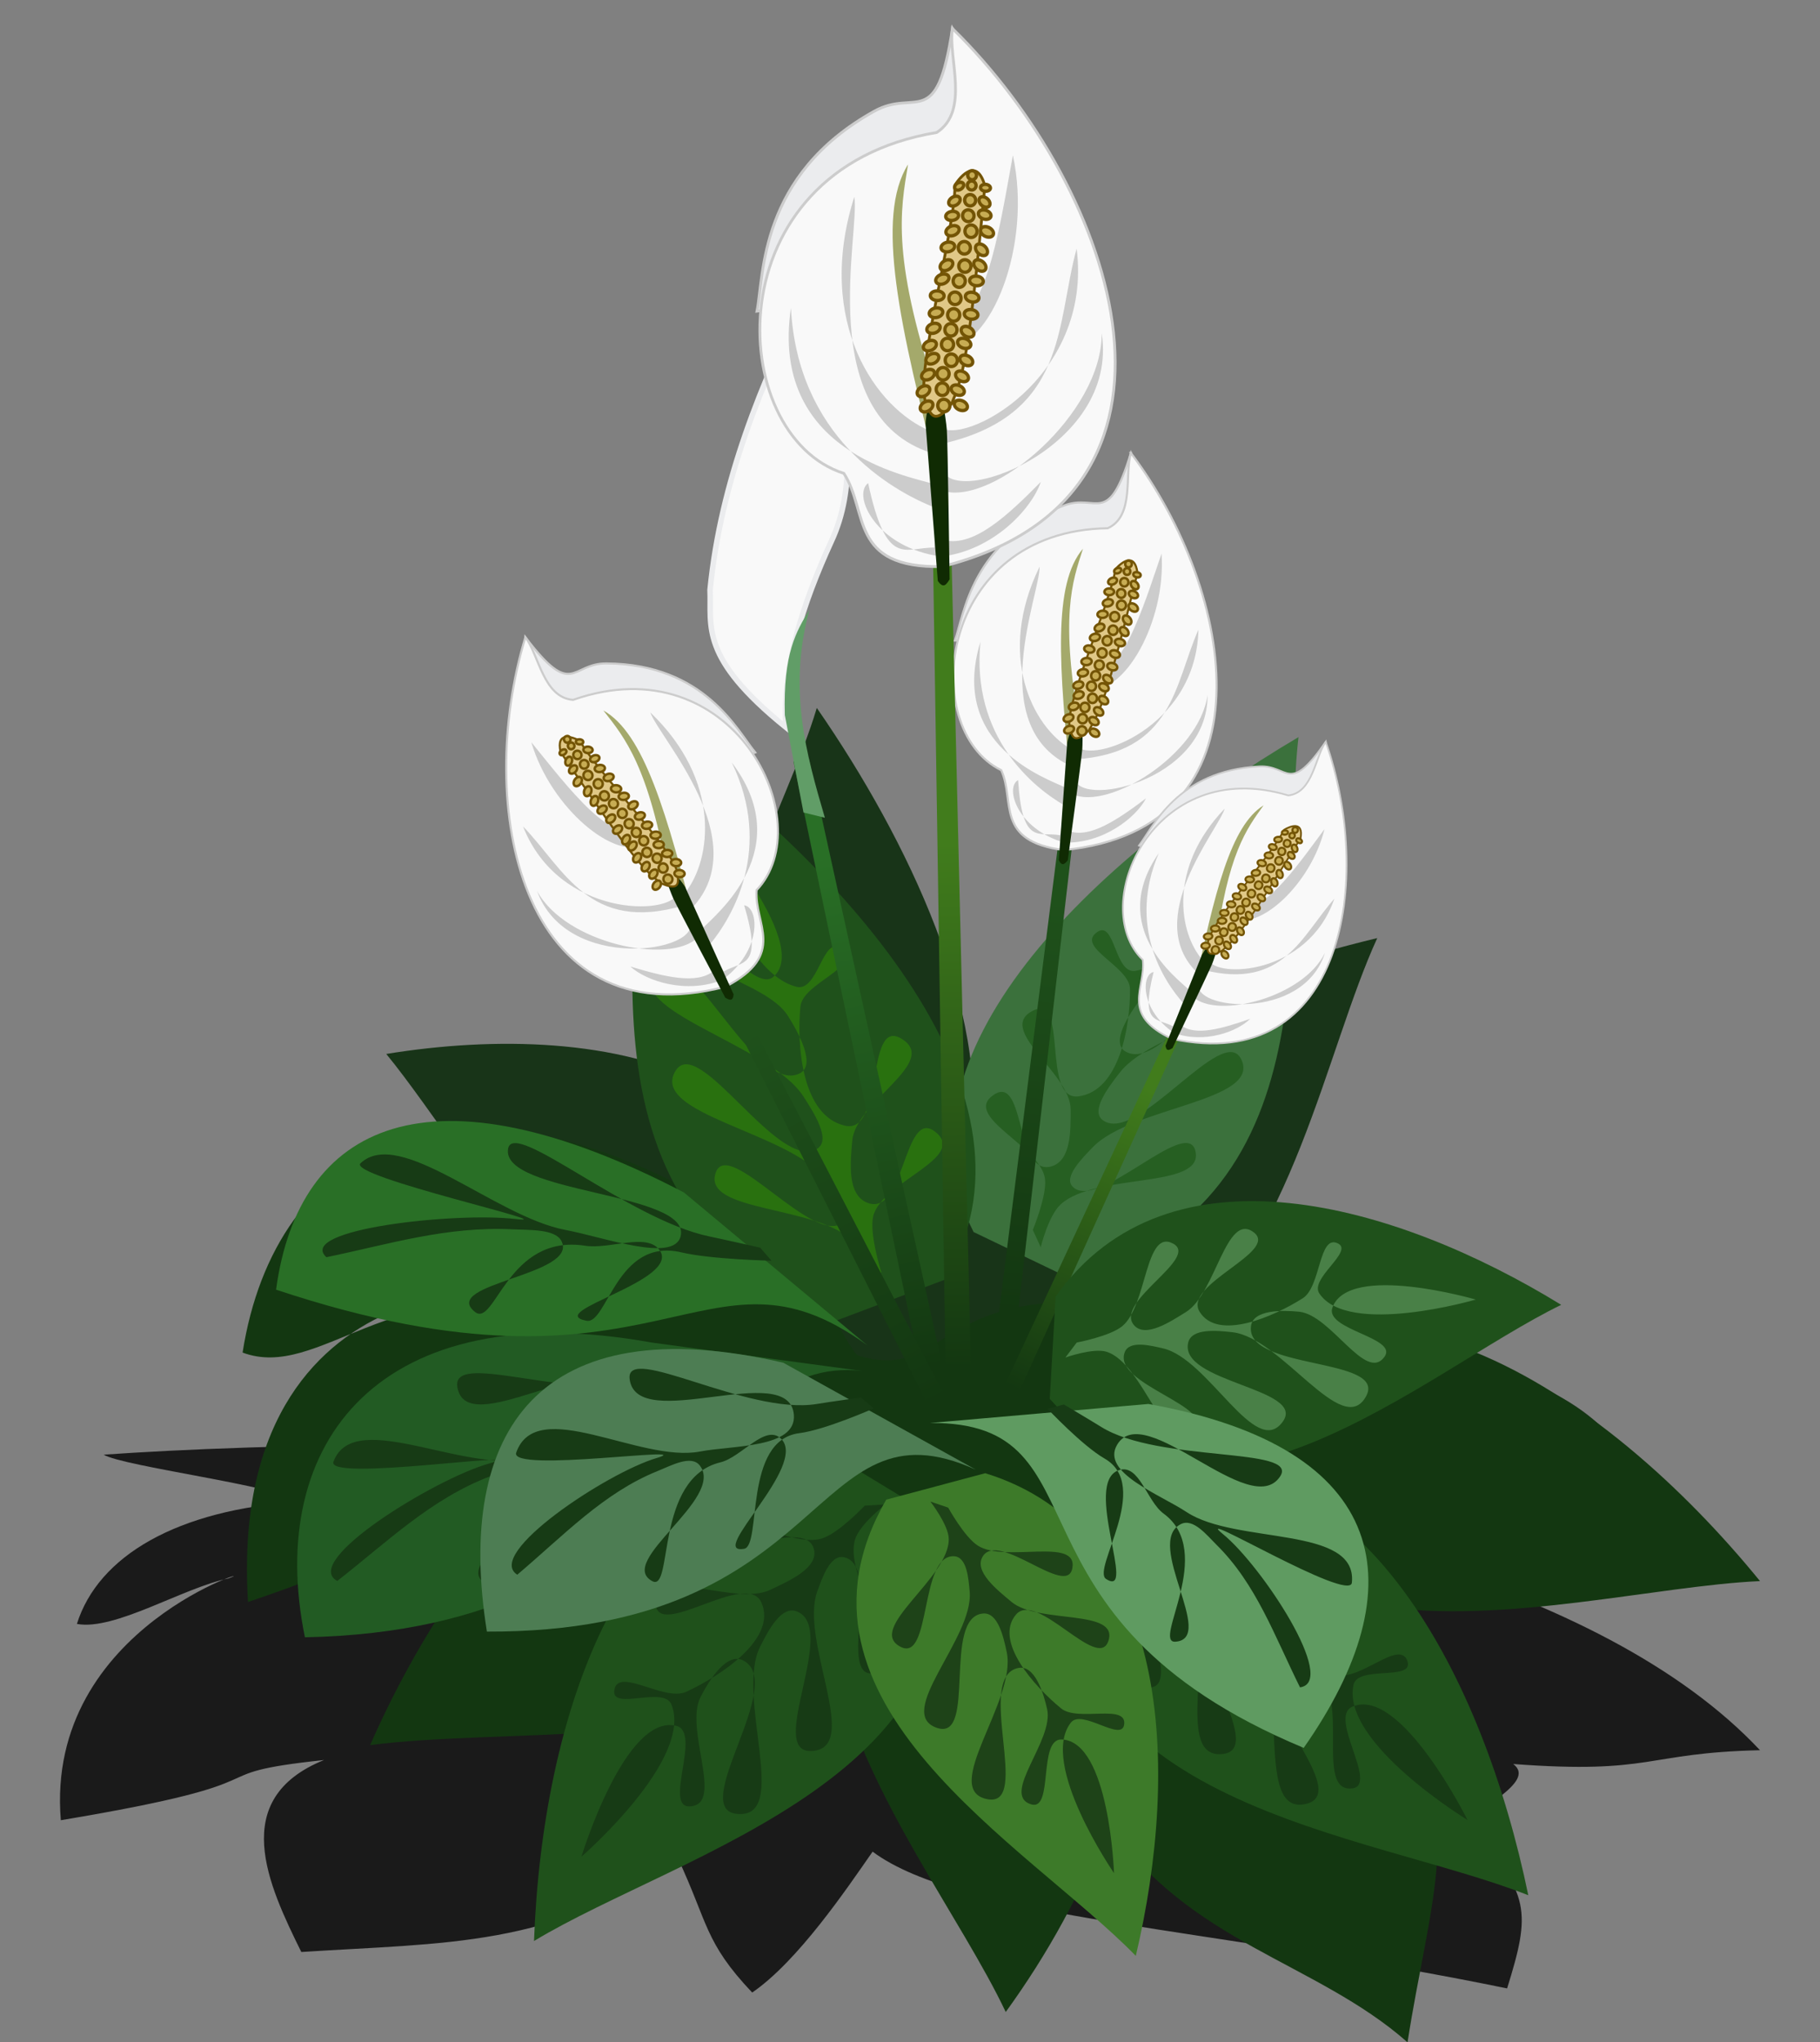 <?xml version="1.0"?>
<svg xmlns="http://www.w3.org/2000/svg" xmlns:xlink="http://www.w3.org/1999/xlink" width="91.618" height="102.812" viewBox="0 0 91.618 102.812">
  <rect x="0" y="0" width="91.618" height="102.812" fill="#808080" stroke="none"/>
  <defs>
    <linearGradient id="d">
      <stop offset="0" stop-color="#133711"/>
      <stop offset="1" stop-color="#296f26"/>
    </linearGradient>
    <linearGradient id="c">
      <stop offset="0" stop-color="#133711"/>
      <stop offset="1" stop-color="#417c1c"/>
    </linearGradient>
    <linearGradient id="b">
      <stop offset="0" stop-color="#133711"/>
      <stop offset="1" stop-color="#1f511b"/>
    </linearGradient>
    <linearGradient id="a">
      <stop offset="0" stop-color="#133711"/>
      <stop offset="1" stop-color="#417c1c"/>
    </linearGradient>
    <linearGradient xlink:href="#a" id="h" x1="50.882" y1="79.606" x2="54.024" y2="56.566" gradientUnits="userSpaceOnUse"/>
    <linearGradient xlink:href="#b" id="e" x1="52.077" y1="71.762" x2="54.853" y2="47.246" gradientUnits="userSpaceOnUse"/>
    <linearGradient xlink:href="#c" id="g" x1="52.166" y1="71.535" x2="54.904" y2="48.31" gradientUnits="userSpaceOnUse"/>
    <linearGradient xlink:href="#d" id="f" x1="45.782" y1="72.554" x2="40.474" y2="46.802" gradientUnits="userSpaceOnUse"/>
    <linearGradient xlink:href="#b" id="i" gradientUnits="userSpaceOnUse" x1="52.077" y1="71.762" x2="54.853" y2="47.246"/>
  </defs>
  <path d="M5.221 73.23c.977.591 8.734 1.564 9.88 2.363-6.184.4-10.154 2.732-11.23 6.156 1.908.355 5.356-1.827 7.636-2.292 2.104-.79-9.265 2.336-8.445 12.174 12.119-2.028 6.404-2.296 13.249-3.031-4.841 1.962-2.813 6.282-1.143 9.665 7.176-.471 12.774-.217 18.95-4.733 1.536 3.273 1.336 4.23 3.747 6.774 2.31-1.587 4.763-5.229 6.062-7.093 4.502 3.355 17.18 3.845 31.94 6.885 1.18-3.801 1.229-4.833-1.998-8.104.165-.899 3.552-2.249 2.306-3.193 7.057.53 6.624-.564 12.423-.694-15.886-16.928-68.23-15.94-83.377-14.878z" fill="#1a1a1a" fill-rule="evenodd"/>
  <path d="M69.33 47.224c-2.603 5.68-4.229 15.447-10.303 20.354 13.142-1.071 25.4 2.322 23.201 10.14-13.106-5.34-24.69-6.073-33.994-3.784-3.149-3.379 2.94-10.43-2.568-3.794l-4.946-3.064C30.716 72.014 24.085 58.7 19.444 53.057c5.461-.892 11.705-.764 16.144 1.587-.304-6.754 3.975-13.834 5.53-19.005 4.668 6.74 8.697 15.39 7.74 22.01 4.393-5.098 12.776-8.58 20.471-10.425z" fill="#183418" fill-rule="evenodd"/>
  <path d="M74.191 68.04c-4.2-1.696-12.196-4.582-16.203-2.197-11.123-1.625-10.066 3.817-14.8 2.396-.485-.28-2.906-5.279-3.373-5.516l-3.299-1.793C22.93 52.8 13.851 57.624 12.212 68.09c3.855 1.438 7.443-4.052 15.737-2.122-.64-1.779-16.547-2.785-15.465 14.678 10.926-3.67 10.035-5.675 16.205-7.005-4.302 3.564-7.74 8.943-10.058 14.21 6.47-.852 16.975.16 23.607-3.387 1.384 5.922 6.217 12.218 8.39 16.821 2.083-2.871 3.943-6.175 5.115-9.547 4.059 6.069 10.49 6.996 15.112 11.073 1.064-6.877 2.86-11.027-.049-16.944.15-1.627-.305-3.308-1.428-5.017 6.362.96 13.99-1.022 19.22-1.257-3.855-4.733-9.007-9.37-14.407-11.553z" fill="#133711" fill-rule="evenodd"/>
  <g fill-rule="evenodd">
    <path d="M53.982 64.411C67.71 60.266 64.4 45.391 65.366 37.106 55.11 43.176 44.528 53.128 49.008 62.02" fill="#3b713c"/>
    <path d="M51.991 61.916s.727-1.755.612-2.581c-.233-1.67-4.24-3.15-2.556-4.237 1.564-1.008 1.07 4.084 2.846 3.628 1.062-.273.998-1.91 1.004-2.862.012-1.846-3.819-4.055-1.879-4.994 1.783-.863.384 4.59 2.289 4.32 2.064-.293 2.589-3.561 2.577-5.397-.007-1.148-2.756-2.11-1.652-2.873.902-.624.87 2.136 1.927 1.953 3.105-.54 5.248-7.636 5.248-7.636s-5.867 5.532-4.122 7.272c.872.87 3.589-2.659 4.13-1.569.728 1.468-3.799 1.788-4.967 3.313-.607.792-1.56 2.233-.792 2.68 2.067 1.201 5.854-6.144 7.17-4.27 1.45 2.063-5.632 2.993-7.45 5.323-.556.712-1.499 1.927-.867 2.401 1.719 1.29 6.043-4.944 6.97-3.07 1.057 2.134-5.5 2.39-7.47 4.435-.539.56-1.473 1.495-1.022 1.975 1.234 1.313 5.737-3.55 6.184-1.803.503 1.965-5.004 1.076-6.78 2.708-.62.571-1.001 2.155-1.001 2.155" fill="#265f22"/>
  </g>
  <g fill-rule="evenodd">
    <path d="M53.58 77.63c-1.056 13.36 15.314 14.594 23.353 17.778-2.229-10.816-8.273-23.012-19.017-21.527" fill="#1f511b"/>
    <path d="M56.877 76.56s1.503 1.14 2.386 1.269c1.783.261 4.823-2.883 5.28-1.082.424 1.673-4.555-.196-4.773 1.51-.13 1.02 1.555 1.423 2.52 1.696 1.87.528 5.58-2.255 5.79-.268.191 1.826-4.806-.947-5.263.821-.494 1.916 2.622 3.3 4.49 3.805 1.168.316 3.198-1.857 3.55-.662.287.977-2.503.174-2.721 1.165-.643 2.91 5.738 6.805 5.738 6.805s-3.365-6.765-5.801-5.703c-1.217.53 1.322 3.935.009 4.11-1.77.234-.358-3.877-1.458-5.343-.572-.762-1.669-2.014-2.418-1.456-2.011 1.499 3.992 6.925 1.585 7.57-2.65.708-.878-5.845-2.545-8.115-.51-.693-1.382-1.872-2.106-1.444-1.969 1.165 2.701 6.757.443 7.055-2.57.34-.316-5.559-1.637-7.881-.362-.637-.952-1.73-1.612-1.463-1.807.728 1.404 6.093-.542 6-2.188-.105.828-4.748-.148-6.783-.342-.713-1.804-1.495-1.804-1.495" fill="#173b15"/>
  </g>
  <g fill-rule="evenodd">
    <path d="M42.01 66.512c-14.224-5.7-9.305-21.223-9.557-30.132C42.8 43.803 53.131 55.39 47.53 64.433" fill="#1f511b"/>
    <path d="M44.363 64.043s-.61-1.937-.409-2.805c.404-1.755 4.808-2.955 3.117-4.27-1.57-1.22-1.52 4.247-3.369 3.594-1.104-.39-.883-2.125-.8-3.14.16-1.966 4.445-3.958 2.468-5.139-1.817-1.086-.839 4.849-2.841 4.383-2.17-.505-2.422-4.033-2.238-5.986.116-1.222 3.132-1.988 2.029-2.903-.902-.75-1.128 2.192-2.235 1.897-3.253-.866-4.87-8.62-4.87-8.62s5.727 6.44 3.706 8.128c-1.01.843-3.57-3.166-4.248-2.057-.913 1.494 3.875 2.259 4.975 3.991.572.901 1.452 2.524.592 2.928-2.312 1.084-5.655-7.089-7.232-5.217-1.736 2.059 5.715 3.713 7.432 6.364.524.81 1.414 2.191.697 2.637-1.95 1.212-5.968-5.829-7.132-3.921-1.324 2.172 5.632 3.06 7.535 5.42.522.648 1.429 1.73.904 2.198-1.437 1.283-5.773-4.317-6.413-2.498-.72 2.044 5.225 1.614 6.962 3.517.608.667.864 2.388.864 2.388" fill="#29710f"/>
  </g>
  <g fill-rule="evenodd">
    <path d="M32.807 67.585c-13.638-2.469-19.473 4.98-17.458 14.837 19.383-.378 19.946-14.415 28.098-13.4" fill="#225b23"/>
    <path d="M37.514 68.627s-4.684.91-5.502 1.046c-3.864.645-9.292-1.637-8.988.159.461 2.722 6.93-2.053 7.736.4.504 1.533-2.231 2.506-3.743 3.07-3.196 1.193-9.166-2.582-10.232.283-.383 1.03 10.314-.615 7.832.09-2.747.78-9.5 4.937-7.637 5.91 2.549-1.994 4.726-4.14 7.711-5.274.726-.276 1.85-.86 2.342-.319 1.449 1.594-4.592 4.827-2.52 5.743 1.185.524.005-5.063 3.66-5.928 1.168-.276 4.297-3.697 5.55-2.158 1.6 1.964-6.246 6.76-4.13 6.377.984-.177-1.635-6.479 1.488-6.898 1.445-.193 7.168-1.986 7.168-1.986" fill="#173b15"/>
  </g>
  <g fill-rule="evenodd">
    <path d="M46.96 76.303c3.26 13-12.679 16.934-20.078 21.408.403-11.036 4.339-24.066 15.18-24.385" fill="#1f511b"/>
    <path d="M43.531 75.796s-1.293 1.373-2.142 1.647c-1.715.553-5.235-2.043-5.386-.19-.141 1.72 4.46-.95 4.958.697.297.983-1.298 1.66-2.204 2.09-1.756.831-5.877-1.298-5.754.696.114 1.834 4.582-1.73 5.326-.063.805 1.807-2.038 3.69-3.795 4.497-1.1.506-3.464-1.3-3.612-.063-.121 1.011 2.497-.244 2.877.697 1.116 2.762-4.53 7.663-4.53 7.663s2.196-7.23 4.775-6.587c1.288.322-.651 4.1.673 4.054 1.784-.062-.29-3.882.551-5.51.437-.847 1.311-2.263 2.142-1.837 2.233 1.144-2.787 7.492-.306 7.727 2.73.259-.105-5.91 1.163-8.424.388-.768 1.052-2.076 1.837-1.774 2.135.822-1.542 7.112.734 7.031 2.592-.092-.611-5.534.306-8.044.252-.688.652-1.863 1.347-1.71 1.903.418-.373 6.242 1.53 5.827 2.14-.466-1.604-4.545-.98-6.714.22-.76 1.531-1.773 1.531-1.773" fill="#173b15"/>
  </g>
  <g fill-rule="evenodd">
    <path d="M39.43 68.6C27.165 65.759 22.891 72 24.51 82.136c17.51.06 16.195-11.95 24.611-8.152" fill="#4d7d53"/>
    <path d="M43.335 70.352s-1.489.206-2.23.327c-3.502.57-9.647-3.096-9.409-1.251.361 2.796 8.043-1.016 8.267 1.794.134 1.688-3.068 1.531-4.732 1.85-3.026.58-8.224-2.854-9.245.054-.367 1.045 9.326-.393 7.07.272-2.496.735-8.679 4.834-7.016 5.873 2.342-1.983 4.352-4.129 7.07-5.22.662-.266 1.688-.838 2.121-.272 1.277 1.664-4.244 4.834-2.392 5.819 1.06.564.108-5.182 3.426-5.983 1.06-.255 2.254-1.947 3.045-1.196 1.414 1.341-3.768 5.89-1.849 5.547.893-.16-.055-5.462 2.774-5.819 1.308-.165 3.752-1.25 3.752-1.25" fill="#173b15"/>
  </g>
  <g fill-rule="evenodd">
    <path d="M44.613 75.494C38.72 85.7 51.747 92.885 57.176 98.46c2.23-9.431 1.833-21.404-7.58-24.298" fill="#3d7a29"/>
    <path d="M47.732 75.895s.81 1.474 1.49 1.912c1.37.883 5.058-.46 4.758 1.143-.28 1.488-3.68-1.884-4.502-.611-.49.76.747 1.719 1.44 2.3 1.342 1.13 5.447.326 4.872 1.983-.528 1.523-3.605-2.573-4.646-1.343-1.127 1.334.92 3.614 2.27 4.722.844.694 3.335-.26 3.175.82-.13.886-2.128-.81-2.68-.106-1.624 2.066 2.17 7.578 2.17 7.578s-.23-6.647-2.637-6.727c-1.202-.04-.39 3.625-1.537 3.266-1.547-.484 1.162-3.213.807-4.794-.185-.822-.619-2.231-1.446-2.072-2.221.427.687 7.01-1.54 6.61-2.449-.442 1.475-4.973.953-7.407-.159-.743-.434-2.01-1.192-1.944-2.06.178-.314 6.387-2.287 5.768-2.247-.705 1.83-4.532 1.613-6.877-.059-.643-.134-1.734-.778-1.773-1.763-.107-1.134 5.37-2.702 4.558-1.764-.912 2.466-3.455 2.427-5.44-.013-.696-.924-1.871-.924-1.871" fill="#1e4318"/>
  </g>
  <g fill-rule="evenodd">
    <path d="M34.429 60.03c-12.832-6.689-19.399-3.474-20.532 4.893 19.477 6.485 21.491-3.209 29.76 2.798" fill="#296f26"/>
    <path d="M38.268 62.809s-1.717-.39-2.577-.57c-4.065-.85-9.843-5.92-10.112-4.418-.408 2.277 9.248 2.178 8.683 4.415-.34 1.344-3.86.046-5.803-.322-3.538-.668-8.33-5.212-10.309-3.357-.71.666 10.497 3.128 7.793 2.808-2.992-.354-11.063.516-9.512 1.924 3.181-.66 6.04-1.566 9.383-1.404.813.04 2.121-.022 2.44.572.939 1.745-6.125 2.146-4.35 3.582 1.018.823 1.622-3.934 5.548-3.328 1.254.194 3.073-.664 3.737.203 1.185 1.548-5.9 3.13-3.665 3.574 1.04.206 1.52-4.21 4.773-3.443 1.504.355 4.54.42 4.54.42" fill="#173b15"/>
  </g>
  <path d="M52.588 72.456L56.317 40.2l-.779-.107-4.063 32.146z" fill="url(#e)" fill-rule="evenodd" transform="matrix(.85 0 0 .85 6.481 5.08)"/>
  <path d="M48.07 32.245c.461-1.29.82-5.049 5.489-6.796 1.684-.63 2.204 1.143 3.37-2.645l3.904 9.558z" fill="#ebecee" fill-rule="evenodd" stroke="#ccc" stroke-width=".105"/>
  <path d="M56.929 22.804c-.333 1.068.201 3.164-1.166 3.788-8.555.132-9.581 10.104-5.362 12.18.714 1.556-.342 3.576 3.147 4.021 10.685-1.053 8.68-12.985 3.38-19.989z" fill="#f9f9f9" fill-rule="evenodd" stroke="#ccc" stroke-width=".105"/>
  <g fill-rule="evenodd">
    <path d="M54.63 33.477c1.678 1.335 2.935-2.982 3.843-5.61.23 3.468-1.91 7.127-3.645 6.81l-.62 2.878c.725.923 6.008-.908 6.12-5.855-1.208 2.721-1.248 6.206-6.214 6.528l-.02.842c-.079 1.685 6.719.347 6.694-4.083-.416 2.983-4.989 5.835-6.788 4.995l-.184 1.856c1.047.378 2.445-.575 3.874-1.649-.498.967-2.166 2.29-4.121 2.226-2.38-.69-2.99-2.78-2.318-3.144.212 3.318 1.019 2.584 2.112 2.773l.247-1.484c-1.614-.927-4.72-3.473-4.256-8.25-1.597 5.243 3.363 6.89 4.297 7.344l.124-1.154c-4.19-2.074-1.412-8.622-1.442-9.973-2.183 4.467-.35 8.031 1.524 9.149z" fill="#ccc"/>
    <path d="M53.94 39.695c-.662-6.197-.933-10.31.577-12.074-.54 1.68-1.186 3.404-.124 9.19z" fill="#a4a96b"/>
    <path d="M53.301 43.302l.422-5.929c.177-.805.475-1.068.758-1.398 0 0 .034 1.268 0 1.748-.03.423-.73 5.589-.73 5.589-.142.159-.282.338-.45-.01z" fill="#102b03"/>
  </g>
  <g stroke="#735405">
    <path d="M54.808 36.774c-.464.446-.845.63-.927-.123-.45-.792 2.068-6.424 2.266-7.995.298-.34.971-.891 1.113.186-1.607 6.523-1.918 7.04-2.452 7.932z" fill="#e0c887" fill-rule="evenodd" stroke-width=".105"/>
    <g fill="#c7ac53" stroke-width="1.2" stroke-linecap="round" color="#000" stroke-linejoin="round" transform="matrix(.105 0 0 .105 41.737 23.555)">
      <ellipse ry="2.243" rx="2.173" cy="126.094" cx="121.218" style="isolation:auto;mix-blend-mode:normal;solid-color:#000;solid-opacity:1;marker:none" overflow="visible"/>
      <ellipse transform="matrix(.859 .512 -.485 .874 0 0)" ry="1.721" rx="2.458" cy="43.936" cx="172.94" style="isolation:auto;mix-blend-mode:normal;solid-color:#000;solid-opacity:1;marker:none" overflow="visible"/>
      <ellipse style="isolation:auto;mix-blend-mode:normal;solid-color:#000;solid-opacity:1;marker:none" cx="-65.562" cy="159.244" rx="2.458" ry="1.721" transform="matrix(-.929 .369 .34 .94 0 0)" overflow="visible"/>
      <ellipse style="isolation:auto;mix-blend-mode:normal;solid-color:#000;solid-opacity:1;marker:none" cx="121.53" cy="120.239" rx="2.173" ry="2.243" overflow="visible"/>
      <ellipse style="isolation:auto;mix-blend-mode:normal;solid-color:#000;solid-opacity:1;marker:none" cx="169.996" cy="39.301" rx="2.458" ry="1.721" transform="matrix(.859 .512 -.485 .874 0 0)" overflow="visible"/>
      <ellipse transform="matrix(-.929 .369 .34 .94 0 0)" ry="1.721" rx="2.458" cy="153.971" cx="-67.193" style="isolation:auto;mix-blend-mode:normal;solid-color:#000;solid-opacity:1;marker:none" overflow="visible"/>
      <ellipse transform="rotate(4.51)" ry="2.243" rx="2.173" cy="104.811" cx="131.282" style="isolation:auto;mix-blend-mode:normal;solid-color:#000;solid-opacity:1;marker:none" overflow="visible"/>
      <ellipse transform="matrix(.816 .578 -.553 .833 0 0)" ry="1.721" rx="2.458" cy="20.575" cx="172.307" style="isolation:auto;mix-blend-mode:normal;solid-color:#000;solid-opacity:1;marker:none" overflow="visible"/>
      <ellipse style="isolation:auto;mix-blend-mode:normal;solid-color:#000;solid-opacity:1;marker:none" cx="-82.779" cy="143.936" rx="2.458" ry="1.721" transform="matrix(-.956 .295 .265 .964 0 0)" overflow="visible"/>
      <ellipse transform="rotate(4.51)" style="isolation:auto;mix-blend-mode:normal;solid-color:#000;solid-opacity:1;marker:none" cx="134.571" cy="100.199" rx="2.173" ry="2.243" overflow="visible"/>
      <ellipse style="isolation:auto;mix-blend-mode:normal;solid-color:#000;solid-opacity:1;marker:none" cx="171.28" cy="14.782" rx="2.458" ry="1.721" transform="matrix(.816 .578 -.553 .833 0 0)" overflow="visible"/>
      <ellipse transform="matrix(-.956 .295 .265 .964 0 0)" ry="1.721" rx="2.458" cy="139.45" cx="-86.497" style="isolation:auto;mix-blend-mode:normal;solid-color:#000;solid-opacity:1;marker:none" overflow="visible"/>
      <ellipse transform="rotate(-3.344)" ry="2.243" rx="2.173" cy="111.835" cx="119.464" style="isolation:auto;mix-blend-mode:normal;solid-color:#000;solid-opacity:1;marker:none" overflow="visible"/>
      <ellipse transform="matrix(.887 .461 -.434 .901 0 0)" ry="1.721" rx="2.458" cy="32.583" cx="164.48" style="isolation:auto;mix-blend-mode:normal;solid-color:#000;solid-opacity:1;marker:none" overflow="visible"/>
      <ellipse style="isolation:auto;mix-blend-mode:normal;solid-color:#000;solid-opacity:1;marker:none" cx="-92.798" cy="131.413" rx="2.458" ry="1.721" transform="matrix(-.966 .257 .227 .974 0 0)" overflow="visible"/>
      <ellipse transform="rotate(6.406)" style="isolation:auto;mix-blend-mode:normal;solid-color:#000;solid-opacity:1;marker:none" cx="139.288" cy="79.506" rx="2.173" ry="2.243" overflow="visible"/>
      <ellipse style="isolation:auto;mix-blend-mode:normal;solid-color:#000;solid-opacity:1;marker:none" cx="154.495" cy="55.635" rx="2.458" ry="1.721" transform="matrix(.964 .267 -.237 .971 0 0)" overflow="visible"/>
      <ellipse transform="matrix(-1 .028 -.003 1 0 0)" ry="1.721" rx="2.458" cy="96.29" cx="-123.706" style="isolation:auto;mix-blend-mode:normal;solid-color:#000;solid-opacity:1;marker:none" overflow="visible"/>
      <ellipse style="isolation:auto;mix-blend-mode:normal;solid-color:#000;solid-opacity:1;marker:none" cx="130.917" cy="88.733" rx="2.173" ry="2.243" overflow="visible"/>
      <ellipse style="isolation:auto;mix-blend-mode:normal;solid-color:#000;solid-opacity:1;marker:none" cx="157.315" cy="40.191" rx="2.458" ry="1.721" transform="matrix(.946 .323 -.293 .956 0 0)" overflow="visible"/>
      <ellipse transform="matrix(-.975 -.224 -.254 .967 0 0)" ry="1.721" rx="2.458" cy="56.756" cx="-142.731" style="isolation:auto;mix-blend-mode:normal;solid-color:#000;solid-opacity:1;marker:none" overflow="visible"/>
      <ellipse transform="rotate(9.76)" style="isolation:auto;mix-blend-mode:normal;solid-color:#000;solid-opacity:1;marker:none" cx="145.432" cy="59.058" rx="2.173" ry="2.243" overflow="visible"/>
      <ellipse style="isolation:auto;mix-blend-mode:normal;solid-color:#000;solid-opacity:1;marker:none" cx="153.037" cy="50.393" rx="2.458" ry="1.721" transform="matrix(.975 .224 -.194 .981 0 0)" overflow="visible"/>
      <ellipse transform="matrix(-.979 .206 .176 .984 0 0)" ry="1.721" rx="2.458" cy="105.848" cx="-111.152" style="isolation:auto;mix-blend-mode:normal;solid-color:#000;solid-opacity:1;marker:none" overflow="visible"/>
      <ellipse style="isolation:auto;mix-blend-mode:normal;solid-color:#000;solid-opacity:1;marker:none" cx="136.127" cy="77.823" rx="2.173" ry="2.243" overflow="visible"/>
      <ellipse style="isolation:auto;mix-blend-mode:normal;solid-color:#000;solid-opacity:1;marker:none" cx="156.195" cy="-47.218" rx="2.458" ry="1.721" transform="matrix(.695 .719 -.697 .717 0 0)" overflow="visible"/>
      <ellipse transform="matrix(-.929 .369 .34 .94 0 0)" ry="1.721" rx="2.458" cy="119.113" cx="-95.97" style="isolation:auto;mix-blend-mode:normal;solid-color:#000;solid-opacity:1;marker:none" overflow="visible"/>
      <ellipse style="isolation:auto;mix-blend-mode:normal;solid-color:#000;solid-opacity:1;marker:none" cx="136.913" cy="71.336" rx="2.173" ry="2.243" overflow="visible"/>
      <ellipse style="isolation:auto;mix-blend-mode:normal;solid-color:#000;solid-opacity:1;marker:none" cx="150.73" cy="-59.837" rx="2.458" ry="1.721" transform="matrix(.657 .754 -.733 .68 0 0)" overflow="visible"/>
      <ellipse transform="matrix(-1 .024 -.007 1 0 0)" ry="1.721" rx="2.458" cy="73.339" cx="-131.636" style="isolation:auto;mix-blend-mode:normal;solid-color:#000;solid-opacity:1;marker:none" overflow="visible"/>
      <ellipse transform="rotate(2.408)" style="isolation:auto;mix-blend-mode:normal;solid-color:#000;solid-opacity:1;marker:none" cx="142.808" cy="59.89" rx="2.173" ry="2.243" overflow="visible"/>
      <ellipse style="isolation:auto;mix-blend-mode:normal;solid-color:#000;solid-opacity:1;marker:none" cx="159.287" cy="-23.882" rx="2.458" ry="1.721" transform="matrix(.837 .548 -.522 .853 0 0)" overflow="visible"/>
      <ellipse transform="matrix(-.98 .201 .171 .985 0 0)" ry="1.721" rx="2.458" cy="90.272" cx="-120.623" style="isolation:auto;mix-blend-mode:normal;solid-color:#000;solid-opacity:1;marker:none" overflow="visible"/>
      <ellipse transform="rotate(-6.06)" style="isolation:auto;mix-blend-mode:normal;solid-color:#000;solid-opacity:1;marker:none" cx="132.891" cy="74.643" rx="2.048" ry="2.114" overflow="visible"/>
      <ellipse style="isolation:auto;mix-blend-mode:normal;solid-color:#000;solid-opacity:1;marker:none" cx="158.095" cy="-6.028" rx="2.317" ry="1.622" transform="matrix(.908 .419 -.39 .921 0 0)" overflow="visible"/>
      <ellipse transform="matrix(-1 -.025 -.056 .998 0 0)" ry="1.622" rx="2.317" cy="56.071" cx="-137.448" style="isolation:auto;mix-blend-mode:normal;solid-color:#000;solid-opacity:1;marker:none" overflow="visible"/>
      <ellipse style="isolation:auto;mix-blend-mode:normal;solid-color:#000;solid-opacity:1;marker:none" cx="141.522" cy="54.808" rx="1.973" ry="2.037" overflow="visible"/>
      <ellipse style="isolation:auto;mix-blend-mode:normal;solid-color:#000;solid-opacity:1;marker:none" cx="141.726" cy="-71.877" rx="2.232" ry="1.562" transform="matrix(.666 .746 -.725 .689 0 0)" overflow="visible"/>
      <ellipse transform="matrix(-.929 .369 .34 .94 0 0)" ry="1.562" rx="2.232" cy="100.707" cx="-109.433" style="isolation:auto;mix-blend-mode:normal;solid-color:#000;solid-opacity:1;marker:none" overflow="visible"/>
      <ellipse style="isolation:auto;mix-blend-mode:normal;solid-color:#000;solid-opacity:1;marker:none" cx="142.845" cy="49.679" rx="1.566" ry="1.616" overflow="visible"/>
      <ellipse style="isolation:auto;mix-blend-mode:normal;solid-color:#000;solid-opacity:1;marker:none" cx="153.795" cy="22.898" rx="1.771" ry="1.24" transform="matrix(.983 .186 -.156 .988 0 0)" overflow="visible"/>
      <ellipse transform="matrix(-.929 .369 .34 .94 0 0)" ry="1.24" rx="1.771" cy="96.943" cx="-113.47" style="isolation:auto;mix-blend-mode:normal;solid-color:#000;solid-opacity:1;marker:none" overflow="visible"/>
      <ellipse transform="rotate(6.406)" ry="2.243" rx="2.173" cy="84.783" cx="138.1" style="isolation:auto;mix-blend-mode:normal;solid-color:#000;solid-opacity:1;marker:none" overflow="visible"/>
      <ellipse transform="matrix(.796 .605 -.58 .815 0 0)" ry="1.721" rx="2.458" cy="-.213" cx="167.644" style="isolation:auto;mix-blend-mode:normal;solid-color:#000;solid-opacity:1;marker:none" overflow="visible"/>
      <ellipse style="isolation:auto;mix-blend-mode:normal;solid-color:#000;solid-opacity:1;marker:none" cx="-109.83" cy="114.713" rx="2.458" ry="1.721" transform="matrix(-.99 .144 .113 .994 0 0)" overflow="visible"/>
      <ellipse ry="1.616" rx="1.566" cy="46.065" cx="143.54" style="isolation:auto;mix-blend-mode:normal;solid-color:#000;solid-opacity:1;marker:none" overflow="visible"/>
    </g>
  </g>
  <g fill-rule="evenodd">
    <path d="M45.528 73.843L39.334 41.97l.768-.167 6.52 31.74z" fill="url(#f)" transform="rotate(-.798 -221.232 -3.532)"/>
    <path d="M39.567 36.618c-.189-3.035.828-6.186 2.287-9.378 1.236-2.649.84-5.71.258-8.819-1.44.256-1.51-.781-1.492-1.901l.058-2.012c-2.366 4.798-4.39 9.72-4.934 15.185.079 1.834-.557 3.384 3.823 6.925z" fill="#f9f9f9" stroke="#ebecee" stroke-width=".278"/>
    <path d="M40.747 30.691c-1.09 3.986-.173 7.237.777 10.475l-1.076-.264-.94-4.905c-.084-3.126.577-4.217 1.239-5.306z" fill="#619d67"/>
  </g>
  <path d="M52.588 72.456L56.317 40.2l-.779-.107-4.063 32.146z" fill="url(#g)" fill-rule="evenodd" transform="rotate(17.765 -18.038 105.468) scale(.706)"/>
  <path d="M57.336 42.566c.692-.903 1.929-3.786 6.065-3.985 1.492-.072 1.454 1.463 3.336-1.239l.667 8.551z" fill="#ebecee" fill-rule="evenodd" stroke="#ccc" stroke-width=".087"/>
  <path d="M66.737 37.342c-.533.76-.642 2.555-1.882 2.702-6.802-2.064-10.141 5.565-7.33 8.277.17 1.412-1.177 2.742 1.471 3.979 8.72 1.875 10.16-8.073 7.741-14.958z" fill="#f9f9f9" fill-rule="evenodd" stroke="#ccc" stroke-width=".087"/>
  <g fill-rule="evenodd">
    <path d="M62.213 45.204c.99 1.481 3.078-1.616 4.462-3.464-.697 2.801-3.316 5.154-4.609 4.462l-1.22 2.12c.34.915 4.983.806 6.325-3.08-1.644 1.847-2.56 4.593-6.57 3.59l-.229.66c-.49 1.314 5.227 1.978 6.33-1.533-1.084 2.254-5.425 3.352-6.636 2.231l-.616 1.422c.733.564 2.08.164 3.483-.322-.64.638-2.294 1.262-3.824.715-1.708-1.149-1.662-2.957-1.037-3.074-.674 2.679.15 2.302.968 2.729l.571-1.111c-1.042-1.143-2.854-3.945-1.276-7.605-2.592 3.742.914 6.302 1.539 6.898l.39-.881c-2.789-2.703 1.068-7.179 1.387-8.256-2.86 2.98-2.313 6.265-1.113 7.624z" fill="#ccc"/>
    <path d="M60.091 49.948c1.048-5.07 1.876-8.392 3.517-9.406-.854 1.193-1.8 2.392-2.427 7.239z" fill="#a4a96b"/>
    <path d="M58.672 52.64l1.836-4.584c.345-.592.647-.725.954-.914 0 0-.294 1.012-.443 1.383-.13.327-1.994 4.236-1.994 4.236-.152.09-.309.196-.353-.122z" fill="#102b03"/>
  </g>
  <g stroke="#735405">
    <path d="M61.519 47.857c-.48.235-.829.285-.703-.333-.155-.74 3.265-4.557 3.82-5.75.321-.193.994-.459.833.429-2.925 4.754-3.302 5.084-3.95 5.654z" fill="#e0c887" fill-rule="evenodd" stroke-width=".087"/>
    <g fill="#c7ac53" stroke-width="1.2" stroke-linecap="round" color="#000" stroke-linejoin="round" transform="matrix(.083 .027 -.027 .083 54.528 34.086)">
      <ellipse style="isolation:auto;mix-blend-mode:normal;solid-color:#000;solid-opacity:1;marker:none" cx="121.218" cy="126.094" rx="2.173" ry="2.243" overflow="visible"/>
      <ellipse style="isolation:auto;mix-blend-mode:normal;solid-color:#000;solid-opacity:1;marker:none" cx="172.94" cy="43.936" rx="2.458" ry="1.721" transform="matrix(.859 .512 -.485 .874 0 0)" overflow="visible"/>
      <ellipse transform="matrix(-.929 .369 .34 .94 0 0)" ry="1.721" rx="2.458" cy="159.244" cx="-65.562" style="isolation:auto;mix-blend-mode:normal;solid-color:#000;solid-opacity:1;marker:none" overflow="visible"/>
      <ellipse ry="2.243" rx="2.173" cy="120.239" cx="121.53" style="isolation:auto;mix-blend-mode:normal;solid-color:#000;solid-opacity:1;marker:none" overflow="visible"/>
      <ellipse transform="matrix(.859 .512 -.485 .874 0 0)" ry="1.721" rx="2.458" cy="39.301" cx="169.996" style="isolation:auto;mix-blend-mode:normal;solid-color:#000;solid-opacity:1;marker:none" overflow="visible"/>
      <ellipse style="isolation:auto;mix-blend-mode:normal;solid-color:#000;solid-opacity:1;marker:none" cx="-67.193" cy="153.971" rx="2.458" ry="1.721" transform="matrix(-.929 .369 .34 .94 0 0)" overflow="visible"/>
      <ellipse style="isolation:auto;mix-blend-mode:normal;solid-color:#000;solid-opacity:1;marker:none" cx="131.282" cy="104.811" rx="2.173" ry="2.243" transform="rotate(4.51)" overflow="visible"/>
      <ellipse style="isolation:auto;mix-blend-mode:normal;solid-color:#000;solid-opacity:1;marker:none" cx="172.307" cy="20.575" rx="2.458" ry="1.721" transform="matrix(.816 .578 -.553 .833 0 0)" overflow="visible"/>
      <ellipse transform="matrix(-.956 .295 .265 .964 0 0)" ry="1.721" rx="2.458" cy="143.936" cx="-82.779" style="isolation:auto;mix-blend-mode:normal;solid-color:#000;solid-opacity:1;marker:none" overflow="visible"/>
      <ellipse ry="2.243" rx="2.173" cy="100.199" cx="134.571" style="isolation:auto;mix-blend-mode:normal;solid-color:#000;solid-opacity:1;marker:none" transform="rotate(4.51)" overflow="visible"/>
      <ellipse transform="matrix(.816 .578 -.553 .833 0 0)" ry="1.721" rx="2.458" cy="14.782" cx="171.28" style="isolation:auto;mix-blend-mode:normal;solid-color:#000;solid-opacity:1;marker:none" overflow="visible"/>
      <ellipse style="isolation:auto;mix-blend-mode:normal;solid-color:#000;solid-opacity:1;marker:none" cx="-86.497" cy="139.45" rx="2.458" ry="1.721" transform="matrix(-.956 .295 .265 .964 0 0)" overflow="visible"/>
      <ellipse style="isolation:auto;mix-blend-mode:normal;solid-color:#000;solid-opacity:1;marker:none" cx="119.464" cy="111.835" rx="2.173" ry="2.243" transform="rotate(-3.344)" overflow="visible"/>
      <ellipse style="isolation:auto;mix-blend-mode:normal;solid-color:#000;solid-opacity:1;marker:none" cx="164.48" cy="32.583" rx="2.458" ry="1.721" transform="matrix(.887 .461 -.434 .901 0 0)" overflow="visible"/>
      <ellipse transform="matrix(-.966 .257 .227 .974 0 0)" ry="1.721" rx="2.458" cy="131.413" cx="-92.798" style="isolation:auto;mix-blend-mode:normal;solid-color:#000;solid-opacity:1;marker:none" overflow="visible"/>
      <ellipse ry="2.243" rx="2.173" cy="79.506" cx="139.288" style="isolation:auto;mix-blend-mode:normal;solid-color:#000;solid-opacity:1;marker:none" transform="rotate(6.406)" overflow="visible"/>
      <ellipse transform="matrix(.964 .267 -.237 .971 0 0)" ry="1.721" rx="2.458" cy="55.635" cx="154.495" style="isolation:auto;mix-blend-mode:normal;solid-color:#000;solid-opacity:1;marker:none" overflow="visible"/>
      <ellipse style="isolation:auto;mix-blend-mode:normal;solid-color:#000;solid-opacity:1;marker:none" cx="-123.706" cy="96.29" rx="2.458" ry="1.721" transform="matrix(-1 .028 -.003 1 0 0)" overflow="visible"/>
      <ellipse ry="2.243" rx="2.173" cy="88.733" cx="130.917" style="isolation:auto;mix-blend-mode:normal;solid-color:#000;solid-opacity:1;marker:none" overflow="visible"/>
      <ellipse transform="matrix(.946 .323 -.293 .956 0 0)" ry="1.721" rx="2.458" cy="40.191" cx="157.315" style="isolation:auto;mix-blend-mode:normal;solid-color:#000;solid-opacity:1;marker:none" overflow="visible"/>
      <ellipse style="isolation:auto;mix-blend-mode:normal;solid-color:#000;solid-opacity:1;marker:none" cx="-142.731" cy="56.756" rx="2.458" ry="1.721" transform="matrix(-.975 -.224 -.254 .967 0 0)" overflow="visible"/>
      <ellipse ry="2.243" rx="2.173" cy="59.058" cx="145.432" style="isolation:auto;mix-blend-mode:normal;solid-color:#000;solid-opacity:1;marker:none" transform="rotate(9.76)" overflow="visible"/>
      <ellipse transform="matrix(.975 .224 -.194 .981 0 0)" ry="1.721" rx="2.458" cy="50.393" cx="153.037" style="isolation:auto;mix-blend-mode:normal;solid-color:#000;solid-opacity:1;marker:none" overflow="visible"/>
      <ellipse style="isolation:auto;mix-blend-mode:normal;solid-color:#000;solid-opacity:1;marker:none" cx="-111.152" cy="105.848" rx="2.458" ry="1.721" transform="matrix(-.979 .206 .176 .984 0 0)" overflow="visible"/>
      <ellipse ry="2.243" rx="2.173" cy="77.823" cx="136.127" style="isolation:auto;mix-blend-mode:normal;solid-color:#000;solid-opacity:1;marker:none" overflow="visible"/>
      <ellipse transform="matrix(.695 .719 -.697 .717 0 0)" ry="1.721" rx="2.458" cy="-47.218" cx="156.195" style="isolation:auto;mix-blend-mode:normal;solid-color:#000;solid-opacity:1;marker:none" overflow="visible"/>
      <ellipse style="isolation:auto;mix-blend-mode:normal;solid-color:#000;solid-opacity:1;marker:none" cx="-95.97" cy="119.113" rx="2.458" ry="1.721" transform="matrix(-.929 .369 .34 .94 0 0)" overflow="visible"/>
      <ellipse ry="2.243" rx="2.173" cy="71.336" cx="136.913" style="isolation:auto;mix-blend-mode:normal;solid-color:#000;solid-opacity:1;marker:none" overflow="visible"/>
      <ellipse transform="matrix(.657 .754 -.733 .68 0 0)" ry="1.721" rx="2.458" cy="-59.837" cx="150.73" style="isolation:auto;mix-blend-mode:normal;solid-color:#000;solid-opacity:1;marker:none" overflow="visible"/>
      <ellipse style="isolation:auto;mix-blend-mode:normal;solid-color:#000;solid-opacity:1;marker:none" cx="-131.636" cy="73.339" rx="2.458" ry="1.721" transform="matrix(-1 .024 -.007 1 0 0)" overflow="visible"/>
      <ellipse ry="2.243" rx="2.173" cy="59.89" cx="142.808" style="isolation:auto;mix-blend-mode:normal;solid-color:#000;solid-opacity:1;marker:none" transform="rotate(2.408)" overflow="visible"/>
      <ellipse transform="matrix(.837 .548 -.522 .853 0 0)" ry="1.721" rx="2.458" cy="-23.882" cx="159.287" style="isolation:auto;mix-blend-mode:normal;solid-color:#000;solid-opacity:1;marker:none" overflow="visible"/>
      <ellipse style="isolation:auto;mix-blend-mode:normal;solid-color:#000;solid-opacity:1;marker:none" cx="-120.623" cy="90.272" rx="2.458" ry="1.721" transform="matrix(-.98 .201 .171 .985 0 0)" overflow="visible"/>
      <ellipse ry="2.114" rx="2.048" cy="74.643" cx="132.891" style="isolation:auto;mix-blend-mode:normal;solid-color:#000;solid-opacity:1;marker:none" transform="rotate(-6.06)" overflow="visible"/>
      <ellipse transform="matrix(.908 .419 -.39 .921 0 0)" ry="1.622" rx="2.317" cy="-6.028" cx="158.095" style="isolation:auto;mix-blend-mode:normal;solid-color:#000;solid-opacity:1;marker:none" overflow="visible"/>
      <ellipse style="isolation:auto;mix-blend-mode:normal;solid-color:#000;solid-opacity:1;marker:none" cx="-137.448" cy="56.071" rx="2.317" ry="1.622" transform="matrix(-1 -.025 -.056 .998 0 0)" overflow="visible"/>
      <ellipse ry="2.037" rx="1.973" cy="54.808" cx="141.522" style="isolation:auto;mix-blend-mode:normal;solid-color:#000;solid-opacity:1;marker:none" overflow="visible"/>
      <ellipse transform="matrix(.666 .746 -.725 .689 0 0)" ry="1.562" rx="2.232" cy="-71.877" cx="141.726" style="isolation:auto;mix-blend-mode:normal;solid-color:#000;solid-opacity:1;marker:none" overflow="visible"/>
      <ellipse style="isolation:auto;mix-blend-mode:normal;solid-color:#000;solid-opacity:1;marker:none" cx="-109.433" cy="100.707" rx="2.232" ry="1.562" transform="matrix(-.929 .369 .34 .94 0 0)" overflow="visible"/>
      <ellipse ry="1.616" rx="1.566" cy="49.679" cx="142.845" style="isolation:auto;mix-blend-mode:normal;solid-color:#000;solid-opacity:1;marker:none" overflow="visible"/>
      <ellipse transform="matrix(.983 .186 -.156 .988 0 0)" ry="1.24" rx="1.771" cy="22.898" cx="153.795" style="isolation:auto;mix-blend-mode:normal;solid-color:#000;solid-opacity:1;marker:none" overflow="visible"/>
      <ellipse style="isolation:auto;mix-blend-mode:normal;solid-color:#000;solid-opacity:1;marker:none" cx="-113.47" cy="96.943" rx="1.771" ry="1.24" transform="matrix(-.929 .369 .34 .94 0 0)" overflow="visible"/>
      <ellipse style="isolation:auto;mix-blend-mode:normal;solid-color:#000;solid-opacity:1;marker:none" cx="138.1" cy="84.783" rx="2.173" ry="2.243" transform="rotate(6.406)" overflow="visible"/>
      <ellipse style="isolation:auto;mix-blend-mode:normal;solid-color:#000;solid-opacity:1;marker:none" cx="167.644" cy="-.213" rx="2.458" ry="1.721" transform="matrix(.796 .605 -.58 .815 0 0)" overflow="visible"/>
      <ellipse transform="matrix(-.99 .144 .113 .994 0 0)" ry="1.721" rx="2.458" cy="114.713" cx="-109.83" style="isolation:auto;mix-blend-mode:normal;solid-color:#000;solid-opacity:1;marker:none" overflow="visible"/>
      <ellipse style="isolation:auto;mix-blend-mode:normal;solid-color:#000;solid-opacity:1;marker:none" cx="143.54" cy="46.065" rx="1.566" ry="1.616" overflow="visible"/>
    </g>
  </g>
  <g fill-rule="evenodd">
    <path d="M52.844 70.42c7.845 8.795 18.75-1.325 25.746-4.734-8.257-5.072-19.752-8.447-25.45-.415" fill="#1f511b"/>
    <path d="M54.202 67.584s1.654-.308 2.282-.816c1.269-1.025 1.148-4.948 2.577-4.16 1.326.73-2.942 2.905-1.991 4.083.568.705 1.866-.17 2.636-.646 1.492-.92 2.016-5.07 3.41-4.006 1.28.979-3.574 2.617-2.731 3.991.912 1.489 3.72.259 5.195-.675.924-.585.797-3.249 1.774-2.758.8.4-1.436 1.767-.942 2.512 1.454 2.189 7.877.312 7.877.312s-6.384-1.864-7.214.397c-.415 1.13 3.32 1.506 2.62 2.483-.945 1.317-2.688-2.11-4.3-2.268-.839-.082-2.313-.112-2.421.723-.29 2.244 6.873 1.545 5.794 3.533-1.187 2.188-4.26-2.958-6.735-3.225-.755-.082-2.044-.217-2.22.523-.476 2.013 5.968 2.3 4.761 3.98-1.373 1.912-3.73-3.158-6.025-3.688-.629-.145-1.688-.415-1.927.184-.654 1.64 4.744 2.759 3.482 3.994-1.42 1.39-2.509-3.425-4.407-4.01-.664-.205-2.066.292-2.066.292" fill="#498047"/>
  </g>
  <g fill-rule="evenodd">
    <path d="M57.808 70.676c12.253 2.207 13.507 9.202 7.82 17.313-15.828-6.591-9.632-16.431-18.811-16.355" fill="#5f9b61"/>
    <path d="M53.554 70.703s1.257.742 1.876 1.127c2.922 1.82 9.996.994 9.012 2.492-1.492 2.27-6.834-3.926-8.208-1.59-.826 1.401 2.13 2.48 3.498 3.386 2.49 1.647 8.613.664 8.321 3.554-.105 1.039-8.253-3.876-6.494-2.448 1.946 1.58 5.817 7.454 3.882 7.718-1.286-2.595-2.205-5.206-4.203-7.177-.486-.48-1.173-1.36-1.8-1.038-1.846.948 1.814 5.771-.268 5.917-1.192.083 2.064-4.502-.597-6.45-.85-.622-1.222-2.531-2.25-2.185-1.835.618.944 6.5-.644 5.477-.74-.476 2.328-4.682-.076-6.062-1.112-.638-2.865-2.5-2.865-2.5" fill="#173b15"/>
  </g>
  <g>
    <path d="M51.28 80.365L56.317 40.2l-.779-.107-5.371 40.055z" fill="url(#h)" fill-rule="evenodd" transform="scale(1.136) rotate(-8.52 -80.733 126.137)"/>
    <path d="M38.106 15.665c.354-1.795.084-6.836 5.909-10.069 2.1-1.166 3.139 1.074 3.93-4.163l7.052 11.859z" fill="#ebecee" fill-rule="evenodd" stroke="#ccc" stroke-width=".14"/>
    <path d="M47.944 1.433c-.228 1.477.894 4.142-.79 5.237-11.28 1.869-10.663 15.252-4.675 17.16 1.25 1.915.255 4.793 4.955 4.691 13.913-3.507 8.902-18.88.51-27.088z" fill="#f9f9f9" fill-rule="evenodd" stroke="#ccc" stroke-width=".14"/>
    <g fill-rule="evenodd">
      <path d="M47.018 15.995c2.484 1.432 3.29-4.523 3.97-8.175.99 4.537-1.113 9.797-3.47 9.72l-.248 3.927c1.14 1.076 7.76-2.389 6.927-8.949-1.056 3.835-.42 8.449-6.92 9.858l.142 1.116c.229 2.243 8.948-.872 8.038-6.721.041 4.024-5.438 8.699-7.982 7.945l.124 2.49c1.459.292 3.117-1.245 4.794-2.946-.467 1.376-2.41 3.455-5.006 3.757-3.282-.441-4.504-3.082-3.686-3.697.936 4.344 1.858 3.214 3.34 3.247l.033-2.01c-2.317-.905-6.927-3.656-7.259-10.06-1.072 7.245 5.809 8.44 7.134 8.854l-.065-1.55c-5.948-1.911-3.573-11.114-3.88-12.894-2.002 6.336 1.127 10.684 3.826 11.79z" fill="#ccc"/>
      <path d="M47.338 24.349c-2.101-8.06-3.273-13.44-1.628-16.072-.382 2.328-.893 4.733 1.656 12.17z" fill="#a4a96b"/>
      <path d="M47.208 29.242l-.616-7.918c.075-1.1.416-1.507.725-1.999 0 0 .296 1.67.346 2.31.044.566.14 7.531.14 7.531-.154.239-.304.503-.595.076z" fill="#102b03"/>
    </g>
    <g stroke="#735405">
      <path d="M47.908 20.317c-.525.68-.992 1-1.25.02-.752-.957 1.461-8.899 1.412-11.015.326-.507 1.107-1.37 1.508.025-.833 8.94-1.142 9.686-1.67 10.97z" fill="#e0c887" fill-rule="evenodd" stroke-width=".14"/>
      <g fill="#c7ac53" stroke-width="1.2" stroke-linecap="round" color="#000" stroke-linejoin="round" transform="matrix(.139 -.021 .021 .139 28.015 5.433)">
        <ellipse style="isolation:auto;mix-blend-mode:normal;solid-color:#000;solid-opacity:1;marker:none" cx="121.218" cy="126.094" rx="2.173" ry="2.243" overflow="visible"/>
        <ellipse style="isolation:auto;mix-blend-mode:normal;solid-color:#000;solid-opacity:1;marker:none" cx="172.94" cy="43.936" rx="2.458" ry="1.721" transform="matrix(.859 .512 -.485 .874 0 0)" overflow="visible"/>
        <ellipse transform="matrix(-.929 .369 .34 .94 0 0)" ry="1.721" rx="2.458" cy="159.244" cx="-65.562" style="isolation:auto;mix-blend-mode:normal;solid-color:#000;solid-opacity:1;marker:none" overflow="visible"/>
        <ellipse ry="2.243" rx="2.173" cy="120.239" cx="121.53" style="isolation:auto;mix-blend-mode:normal;solid-color:#000;solid-opacity:1;marker:none" overflow="visible"/>
        <ellipse transform="matrix(.859 .512 -.485 .874 0 0)" ry="1.721" rx="2.458" cy="39.301" cx="169.996" style="isolation:auto;mix-blend-mode:normal;solid-color:#000;solid-opacity:1;marker:none" overflow="visible"/>
        <ellipse style="isolation:auto;mix-blend-mode:normal;solid-color:#000;solid-opacity:1;marker:none" cx="-67.193" cy="153.971" rx="2.458" ry="1.721" transform="matrix(-.929 .369 .34 .94 0 0)" overflow="visible"/>
        <ellipse style="isolation:auto;mix-blend-mode:normal;solid-color:#000;solid-opacity:1;marker:none" cx="131.282" cy="104.811" rx="2.173" ry="2.243" transform="rotate(4.51)" overflow="visible"/>
        <ellipse style="isolation:auto;mix-blend-mode:normal;solid-color:#000;solid-opacity:1;marker:none" cx="172.307" cy="20.575" rx="2.458" ry="1.721" transform="matrix(.816 .578 -.553 .833 0 0)" overflow="visible"/>
        <ellipse transform="matrix(-.956 .295 .265 .964 0 0)" ry="1.721" rx="2.458" cy="143.936" cx="-82.779" style="isolation:auto;mix-blend-mode:normal;solid-color:#000;solid-opacity:1;marker:none" overflow="visible"/>
        <ellipse ry="2.243" rx="2.173" cy="100.199" cx="134.571" style="isolation:auto;mix-blend-mode:normal;solid-color:#000;solid-opacity:1;marker:none" transform="rotate(4.51)" overflow="visible"/>
        <ellipse transform="matrix(.816 .578 -.553 .833 0 0)" ry="1.721" rx="2.458" cy="14.782" cx="171.28" style="isolation:auto;mix-blend-mode:normal;solid-color:#000;solid-opacity:1;marker:none" overflow="visible"/>
        <ellipse style="isolation:auto;mix-blend-mode:normal;solid-color:#000;solid-opacity:1;marker:none" cx="-86.497" cy="139.45" rx="2.458" ry="1.721" transform="matrix(-.956 .295 .265 .964 0 0)" overflow="visible"/>
        <ellipse style="isolation:auto;mix-blend-mode:normal;solid-color:#000;solid-opacity:1;marker:none" cx="119.464" cy="111.835" rx="2.173" ry="2.243" transform="rotate(-3.344)" overflow="visible"/>
        <ellipse style="isolation:auto;mix-blend-mode:normal;solid-color:#000;solid-opacity:1;marker:none" cx="164.48" cy="32.583" rx="2.458" ry="1.721" transform="matrix(.887 .461 -.434 .901 0 0)" overflow="visible"/>
        <ellipse transform="matrix(-.966 .257 .227 .974 0 0)" ry="1.721" rx="2.458" cy="131.413" cx="-92.798" style="isolation:auto;mix-blend-mode:normal;solid-color:#000;solid-opacity:1;marker:none" overflow="visible"/>
        <ellipse ry="2.243" rx="2.173" cy="79.506" cx="139.288" style="isolation:auto;mix-blend-mode:normal;solid-color:#000;solid-opacity:1;marker:none" transform="rotate(6.406)" overflow="visible"/>
        <ellipse transform="matrix(.964 .267 -.237 .971 0 0)" ry="1.721" rx="2.458" cy="55.635" cx="154.495" style="isolation:auto;mix-blend-mode:normal;solid-color:#000;solid-opacity:1;marker:none" overflow="visible"/>
        <ellipse style="isolation:auto;mix-blend-mode:normal;solid-color:#000;solid-opacity:1;marker:none" cx="-123.706" cy="96.29" rx="2.458" ry="1.721" transform="matrix(-1 .028 -.003 1 0 0)" overflow="visible"/>
        <ellipse ry="2.243" rx="2.173" cy="88.733" cx="130.917" style="isolation:auto;mix-blend-mode:normal;solid-color:#000;solid-opacity:1;marker:none" overflow="visible"/>
        <ellipse transform="matrix(.946 .323 -.293 .956 0 0)" ry="1.721" rx="2.458" cy="40.191" cx="157.315" style="isolation:auto;mix-blend-mode:normal;solid-color:#000;solid-opacity:1;marker:none" overflow="visible"/>
        <ellipse style="isolation:auto;mix-blend-mode:normal;solid-color:#000;solid-opacity:1;marker:none" cx="-142.731" cy="56.756" rx="2.458" ry="1.721" transform="matrix(-.975 -.224 -.254 .967 0 0)" overflow="visible"/>
        <ellipse ry="2.243" rx="2.173" cy="59.058" cx="145.432" style="isolation:auto;mix-blend-mode:normal;solid-color:#000;solid-opacity:1;marker:none" transform="rotate(9.76)" overflow="visible"/>
        <ellipse transform="matrix(.975 .224 -.194 .981 0 0)" ry="1.721" rx="2.458" cy="50.393" cx="153.037" style="isolation:auto;mix-blend-mode:normal;solid-color:#000;solid-opacity:1;marker:none" overflow="visible"/>
        <ellipse style="isolation:auto;mix-blend-mode:normal;solid-color:#000;solid-opacity:1;marker:none" cx="-111.152" cy="105.848" rx="2.458" ry="1.721" transform="matrix(-.979 .206 .176 .984 0 0)" overflow="visible"/>
        <ellipse ry="2.243" rx="2.173" cy="77.823" cx="136.127" style="isolation:auto;mix-blend-mode:normal;solid-color:#000;solid-opacity:1;marker:none" overflow="visible"/>
        <ellipse transform="matrix(.695 .719 -.697 .717 0 0)" ry="1.721" rx="2.458" cy="-47.218" cx="156.195" style="isolation:auto;mix-blend-mode:normal;solid-color:#000;solid-opacity:1;marker:none" overflow="visible"/>
        <ellipse style="isolation:auto;mix-blend-mode:normal;solid-color:#000;solid-opacity:1;marker:none" cx="-95.97" cy="119.113" rx="2.458" ry="1.721" transform="matrix(-.929 .369 .34 .94 0 0)" overflow="visible"/>
        <ellipse ry="2.243" rx="2.173" cy="71.336" cx="136.913" style="isolation:auto;mix-blend-mode:normal;solid-color:#000;solid-opacity:1;marker:none" overflow="visible"/>
        <ellipse transform="matrix(.657 .754 -.733 .68 0 0)" ry="1.721" rx="2.458" cy="-59.837" cx="150.73" style="isolation:auto;mix-blend-mode:normal;solid-color:#000;solid-opacity:1;marker:none" overflow="visible"/>
        <ellipse style="isolation:auto;mix-blend-mode:normal;solid-color:#000;solid-opacity:1;marker:none" cx="-131.636" cy="73.339" rx="2.458" ry="1.721" transform="matrix(-1 .024 -.007 1 0 0)" overflow="visible"/>
        <ellipse ry="2.243" rx="2.173" cy="59.89" cx="142.808" style="isolation:auto;mix-blend-mode:normal;solid-color:#000;solid-opacity:1;marker:none" transform="rotate(2.408)" overflow="visible"/>
        <ellipse transform="matrix(.837 .548 -.522 .853 0 0)" ry="1.721" rx="2.458" cy="-23.882" cx="159.287" style="isolation:auto;mix-blend-mode:normal;solid-color:#000;solid-opacity:1;marker:none" overflow="visible"/>
        <ellipse style="isolation:auto;mix-blend-mode:normal;solid-color:#000;solid-opacity:1;marker:none" cx="-120.623" cy="90.272" rx="2.458" ry="1.721" transform="matrix(-.98 .201 .171 .985 0 0)" overflow="visible"/>
        <ellipse ry="2.114" rx="2.048" cy="74.643" cx="132.891" style="isolation:auto;mix-blend-mode:normal;solid-color:#000;solid-opacity:1;marker:none" transform="rotate(-6.06)" overflow="visible"/>
        <ellipse transform="matrix(.908 .419 -.39 .921 0 0)" ry="1.622" rx="2.317" cy="-6.028" cx="158.095" style="isolation:auto;mix-blend-mode:normal;solid-color:#000;solid-opacity:1;marker:none" overflow="visible"/>
        <ellipse style="isolation:auto;mix-blend-mode:normal;solid-color:#000;solid-opacity:1;marker:none" cx="-137.448" cy="56.071" rx="2.317" ry="1.622" transform="matrix(-1 -.025 -.056 .998 0 0)" overflow="visible"/>
        <ellipse ry="2.037" rx="1.973" cy="54.808" cx="141.522" style="isolation:auto;mix-blend-mode:normal;solid-color:#000;solid-opacity:1;marker:none" overflow="visible"/>
        <ellipse transform="matrix(.666 .746 -.725 .689 0 0)" ry="1.562" rx="2.232" cy="-71.877" cx="141.726" style="isolation:auto;mix-blend-mode:normal;solid-color:#000;solid-opacity:1;marker:none" overflow="visible"/>
        <ellipse style="isolation:auto;mix-blend-mode:normal;solid-color:#000;solid-opacity:1;marker:none" cx="-109.433" cy="100.707" rx="2.232" ry="1.562" transform="matrix(-.929 .369 .34 .94 0 0)" overflow="visible"/>
        <ellipse ry="1.616" rx="1.566" cy="49.679" cx="142.845" style="isolation:auto;mix-blend-mode:normal;solid-color:#000;solid-opacity:1;marker:none" overflow="visible"/>
        <ellipse transform="matrix(.983 .186 -.156 .988 0 0)" ry="1.24" rx="1.771" cy="22.898" cx="153.795" style="isolation:auto;mix-blend-mode:normal;solid-color:#000;solid-opacity:1;marker:none" overflow="visible"/>
        <ellipse style="isolation:auto;mix-blend-mode:normal;solid-color:#000;solid-opacity:1;marker:none" cx="-113.47" cy="96.943" rx="1.771" ry="1.24" transform="matrix(-.929 .369 .34 .94 0 0)" overflow="visible"/>
        <ellipse style="isolation:auto;mix-blend-mode:normal;solid-color:#000;solid-opacity:1;marker:none" cx="138.1" cy="84.783" rx="2.173" ry="2.243" transform="rotate(6.406)" overflow="visible"/>
        <ellipse style="isolation:auto;mix-blend-mode:normal;solid-color:#000;solid-opacity:1;marker:none" cx="167.644" cy="-.213" rx="2.458" ry="1.721" transform="matrix(.796 .605 -.58 .815 0 0)" overflow="visible"/>
        <ellipse transform="matrix(-.99 .144 .113 .994 0 0)" ry="1.721" rx="2.458" cy="114.713" cx="-109.83" style="isolation:auto;mix-blend-mode:normal;solid-color:#000;solid-opacity:1;marker:none" overflow="visible"/>
        <ellipse style="isolation:auto;mix-blend-mode:normal;solid-color:#000;solid-opacity:1;marker:none" cx="143.54" cy="46.065" rx="1.566" ry="1.616" overflow="visible"/>
      </g>
    </g>
  </g>
  <g>
    <path d="M52.588 72.456L56.317 40.2l-.779-.107-4.063 32.146z" fill="url(#i)" fill-rule="evenodd" transform="matrix(-.798 .294 .294 .798 67.669 -1.977)"/>
    <path d="M38.02 37.88c-.878-1.051-2.513-4.455-7.498-4.483-1.798-.01-1.673 1.834-4.075-1.319l-.364 10.318z" fill="#ebecee" fill-rule="evenodd" stroke="#ccc" stroke-width=".105"/>
    <path d="M26.447 32.078c.68.888.903 3.04 2.402 3.153 8.074-2.83 12.48 6.174 9.238 9.58-.132 1.706 1.556 3.236-1.565 4.86-10.391 2.7-12.631-9.189-10.075-17.593z" fill="#f9f9f9" fill-rule="evenodd" stroke="#ccc" stroke-width=".105"/>
    <g fill-rule="evenodd">
      <path d="M32.29 41.301c-1.115 1.833-3.784-1.785-5.544-3.937.982 3.333 4.253 6.029 5.772 5.13l1.575 2.488c-.361 1.117-5.951 1.224-7.764-3.38 2.073 2.136 3.314 5.392 8.086 3.98l.308.783c.657 1.554-6.185 2.645-7.691-1.52 1.42 2.655 6.697 3.753 8.095 2.343l.813 1.678c-.852.717-2.492.305-4.204-.209.801.735 2.823 1.401 4.636.665 1.995-1.47 1.847-3.641 1.089-3.75.948 3.187-.063 2.776-1.024 3.331l-.744-1.307c1.194-1.428 3.23-4.89 1.145-9.211 3.31 4.368-.777 7.626-1.497 8.375l-.515-1.04c3.216-3.394-1.652-8.579-2.09-9.858 3.591 3.438 3.102 7.417 1.728 9.113z" fill="#ccc"/>
      <path d="M35.084 46.898c-1.519-6.044-2.684-9.997-4.71-11.132 1.087 1.39 2.288 2.785 3.289 8.581z" fill="#a4a96b"/>
      <path d="M36.93 50.062l-2.444-5.417c-.444-.695-.815-.84-1.194-1.051 0 0 .406 1.202.604 1.64.174.387 2.615 4.993 2.615 4.993.188.1.381.22.418-.165z" fill="#102b03"/>
    </g>
    <g stroke="#735405">
      <path d="M33.26 44.457c.59.258 1.012.3.828-.436.15-.898-4.159-5.314-4.887-6.72-.397-.216-1.22-.501-.98.558 3.76 5.567 4.231 5.945 5.04 6.598z" fill="#e0c887" fill-rule="evenodd" stroke-width=".105"/>
      <g fill="#c7ac53" stroke-width="1.2" stroke-linecap="round" color="#000" stroke-linejoin="round" transform="matrix(-.098 .036 .036 .098 40.963 27.537)">
        <ellipse style="isolation:auto;mix-blend-mode:normal;solid-color:#000;solid-opacity:1;marker:none" cx="121.218" cy="126.094" rx="2.173" ry="2.243" overflow="visible"/>
        <ellipse style="isolation:auto;mix-blend-mode:normal;solid-color:#000;solid-opacity:1;marker:none" cx="172.94" cy="43.936" rx="2.458" ry="1.721" transform="matrix(.859 .512 -.485 .874 0 0)" overflow="visible"/>
        <ellipse transform="matrix(-.929 .369 .34 .94 0 0)" ry="1.721" rx="2.458" cy="159.244" cx="-65.562" style="isolation:auto;mix-blend-mode:normal;solid-color:#000;solid-opacity:1;marker:none" overflow="visible"/>
        <ellipse ry="2.243" rx="2.173" cy="120.239" cx="121.53" style="isolation:auto;mix-blend-mode:normal;solid-color:#000;solid-opacity:1;marker:none" overflow="visible"/>
        <ellipse transform="matrix(.859 .512 -.485 .874 0 0)" ry="1.721" rx="2.458" cy="39.301" cx="169.996" style="isolation:auto;mix-blend-mode:normal;solid-color:#000;solid-opacity:1;marker:none" overflow="visible"/>
        <ellipse style="isolation:auto;mix-blend-mode:normal;solid-color:#000;solid-opacity:1;marker:none" cx="-67.193" cy="153.971" rx="2.458" ry="1.721" transform="matrix(-.929 .369 .34 .94 0 0)" overflow="visible"/>
        <ellipse style="isolation:auto;mix-blend-mode:normal;solid-color:#000;solid-opacity:1;marker:none" cx="131.282" cy="104.811" rx="2.173" ry="2.243" transform="rotate(4.51)" overflow="visible"/>
        <ellipse style="isolation:auto;mix-blend-mode:normal;solid-color:#000;solid-opacity:1;marker:none" cx="172.307" cy="20.575" rx="2.458" ry="1.721" transform="matrix(.816 .578 -.553 .833 0 0)" overflow="visible"/>
        <ellipse transform="matrix(-.956 .295 .265 .964 0 0)" ry="1.721" rx="2.458" cy="143.936" cx="-82.779" style="isolation:auto;mix-blend-mode:normal;solid-color:#000;solid-opacity:1;marker:none" overflow="visible"/>
        <ellipse ry="2.243" rx="2.173" cy="100.199" cx="134.571" style="isolation:auto;mix-blend-mode:normal;solid-color:#000;solid-opacity:1;marker:none" transform="rotate(4.51)" overflow="visible"/>
        <ellipse transform="matrix(.816 .578 -.553 .833 0 0)" ry="1.721" rx="2.458" cy="14.782" cx="171.28" style="isolation:auto;mix-blend-mode:normal;solid-color:#000;solid-opacity:1;marker:none" overflow="visible"/>
        <ellipse style="isolation:auto;mix-blend-mode:normal;solid-color:#000;solid-opacity:1;marker:none" cx="-86.497" cy="139.45" rx="2.458" ry="1.721" transform="matrix(-.956 .295 .265 .964 0 0)" overflow="visible"/>
        <ellipse style="isolation:auto;mix-blend-mode:normal;solid-color:#000;solid-opacity:1;marker:none" cx="119.464" cy="111.835" rx="2.173" ry="2.243" transform="rotate(-3.344)" overflow="visible"/>
        <ellipse style="isolation:auto;mix-blend-mode:normal;solid-color:#000;solid-opacity:1;marker:none" cx="164.48" cy="32.583" rx="2.458" ry="1.721" transform="matrix(.887 .461 -.434 .901 0 0)" overflow="visible"/>
        <ellipse transform="matrix(-.966 .257 .227 .974 0 0)" ry="1.721" rx="2.458" cy="131.413" cx="-92.798" style="isolation:auto;mix-blend-mode:normal;solid-color:#000;solid-opacity:1;marker:none" overflow="visible"/>
        <ellipse ry="2.243" rx="2.173" cy="79.506" cx="139.288" style="isolation:auto;mix-blend-mode:normal;solid-color:#000;solid-opacity:1;marker:none" transform="rotate(6.406)" overflow="visible"/>
        <ellipse transform="matrix(.964 .267 -.237 .971 0 0)" ry="1.721" rx="2.458" cy="55.635" cx="154.495" style="isolation:auto;mix-blend-mode:normal;solid-color:#000;solid-opacity:1;marker:none" overflow="visible"/>
        <ellipse style="isolation:auto;mix-blend-mode:normal;solid-color:#000;solid-opacity:1;marker:none" cx="-123.706" cy="96.29" rx="2.458" ry="1.721" transform="matrix(-1 .028 -.003 1 0 0)" overflow="visible"/>
        <ellipse ry="2.243" rx="2.173" cy="88.733" cx="130.917" style="isolation:auto;mix-blend-mode:normal;solid-color:#000;solid-opacity:1;marker:none" overflow="visible"/>
        <ellipse transform="matrix(.946 .323 -.293 .956 0 0)" ry="1.721" rx="2.458" cy="40.191" cx="157.315" style="isolation:auto;mix-blend-mode:normal;solid-color:#000;solid-opacity:1;marker:none" overflow="visible"/>
        <ellipse style="isolation:auto;mix-blend-mode:normal;solid-color:#000;solid-opacity:1;marker:none" cx="-142.731" cy="56.756" rx="2.458" ry="1.721" transform="matrix(-.975 -.224 -.254 .967 0 0)" overflow="visible"/>
        <ellipse ry="2.243" rx="2.173" cy="59.058" cx="145.432" style="isolation:auto;mix-blend-mode:normal;solid-color:#000;solid-opacity:1;marker:none" transform="rotate(9.76)" overflow="visible"/>
        <ellipse transform="matrix(.975 .224 -.194 .981 0 0)" ry="1.721" rx="2.458" cy="50.393" cx="153.037" style="isolation:auto;mix-blend-mode:normal;solid-color:#000;solid-opacity:1;marker:none" overflow="visible"/>
        <ellipse style="isolation:auto;mix-blend-mode:normal;solid-color:#000;solid-opacity:1;marker:none" cx="-111.152" cy="105.848" rx="2.458" ry="1.721" transform="matrix(-.979 .206 .176 .984 0 0)" overflow="visible"/>
        <ellipse ry="2.243" rx="2.173" cy="77.823" cx="136.127" style="isolation:auto;mix-blend-mode:normal;solid-color:#000;solid-opacity:1;marker:none" overflow="visible"/>
        <ellipse transform="matrix(.695 .719 -.697 .717 0 0)" ry="1.721" rx="2.458" cy="-47.218" cx="156.195" style="isolation:auto;mix-blend-mode:normal;solid-color:#000;solid-opacity:1;marker:none" overflow="visible"/>
        <ellipse style="isolation:auto;mix-blend-mode:normal;solid-color:#000;solid-opacity:1;marker:none" cx="-95.97" cy="119.113" rx="2.458" ry="1.721" transform="matrix(-.929 .369 .34 .94 0 0)" overflow="visible"/>
        <ellipse ry="2.243" rx="2.173" cy="71.336" cx="136.913" style="isolation:auto;mix-blend-mode:normal;solid-color:#000;solid-opacity:1;marker:none" overflow="visible"/>
        <ellipse transform="matrix(.657 .754 -.733 .68 0 0)" ry="1.721" rx="2.458" cy="-59.837" cx="150.73" style="isolation:auto;mix-blend-mode:normal;solid-color:#000;solid-opacity:1;marker:none" overflow="visible"/>
        <ellipse style="isolation:auto;mix-blend-mode:normal;solid-color:#000;solid-opacity:1;marker:none" cx="-131.636" cy="73.339" rx="2.458" ry="1.721" transform="matrix(-1 .024 -.007 1 0 0)" overflow="visible"/>
        <ellipse ry="2.243" rx="2.173" cy="59.89" cx="142.808" style="isolation:auto;mix-blend-mode:normal;solid-color:#000;solid-opacity:1;marker:none" transform="rotate(2.408)" overflow="visible"/>
        <ellipse transform="matrix(.837 .548 -.522 .853 0 0)" ry="1.721" rx="2.458" cy="-23.882" cx="159.287" style="isolation:auto;mix-blend-mode:normal;solid-color:#000;solid-opacity:1;marker:none" overflow="visible"/>
        <ellipse style="isolation:auto;mix-blend-mode:normal;solid-color:#000;solid-opacity:1;marker:none" cx="-120.623" cy="90.272" rx="2.458" ry="1.721" transform="matrix(-.98 .201 .171 .985 0 0)" overflow="visible"/>
        <ellipse ry="2.114" rx="2.048" cy="74.643" cx="132.891" style="isolation:auto;mix-blend-mode:normal;solid-color:#000;solid-opacity:1;marker:none" transform="rotate(-6.06)" overflow="visible"/>
        <ellipse transform="matrix(.908 .419 -.39 .921 0 0)" ry="1.622" rx="2.317" cy="-6.028" cx="158.095" style="isolation:auto;mix-blend-mode:normal;solid-color:#000;solid-opacity:1;marker:none" overflow="visible"/>
        <ellipse style="isolation:auto;mix-blend-mode:normal;solid-color:#000;solid-opacity:1;marker:none" cx="-137.448" cy="56.071" rx="2.317" ry="1.622" transform="matrix(-1 -.025 -.056 .998 0 0)" overflow="visible"/>
        <ellipse ry="2.037" rx="1.973" cy="54.808" cx="141.522" style="isolation:auto;mix-blend-mode:normal;solid-color:#000;solid-opacity:1;marker:none" overflow="visible"/>
        <ellipse transform="matrix(.666 .746 -.725 .689 0 0)" ry="1.562" rx="2.232" cy="-71.877" cx="141.726" style="isolation:auto;mix-blend-mode:normal;solid-color:#000;solid-opacity:1;marker:none" overflow="visible"/>
        <ellipse style="isolation:auto;mix-blend-mode:normal;solid-color:#000;solid-opacity:1;marker:none" cx="-109.433" cy="100.707" rx="2.232" ry="1.562" transform="matrix(-.929 .369 .34 .94 0 0)" overflow="visible"/>
        <ellipse ry="1.616" rx="1.566" cy="49.679" cx="142.845" style="isolation:auto;mix-blend-mode:normal;solid-color:#000;solid-opacity:1;marker:none" overflow="visible"/>
        <ellipse transform="matrix(.983 .186 -.156 .988 0 0)" ry="1.24" rx="1.771" cy="22.898" cx="153.795" style="isolation:auto;mix-blend-mode:normal;solid-color:#000;solid-opacity:1;marker:none" overflow="visible"/>
        <ellipse style="isolation:auto;mix-blend-mode:normal;solid-color:#000;solid-opacity:1;marker:none" cx="-113.47" cy="96.943" rx="1.771" ry="1.24" transform="matrix(-.929 .369 .34 .94 0 0)" overflow="visible"/>
        <ellipse style="isolation:auto;mix-blend-mode:normal;solid-color:#000;solid-opacity:1;marker:none" cx="138.1" cy="84.783" rx="2.173" ry="2.243" transform="rotate(6.406)" overflow="visible"/>
        <ellipse style="isolation:auto;mix-blend-mode:normal;solid-color:#000;solid-opacity:1;marker:none" cx="167.644" cy="-.213" rx="2.458" ry="1.721" transform="matrix(.796 .605 -.58 .815 0 0)" overflow="visible"/>
        <ellipse transform="matrix(-.99 .144 .113 .994 0 0)" ry="1.721" rx="2.458" cy="114.713" cx="-109.83" style="isolation:auto;mix-blend-mode:normal;solid-color:#000;solid-opacity:1;marker:none" overflow="visible"/>
        <ellipse style="isolation:auto;mix-blend-mode:normal;solid-color:#000;solid-opacity:1;marker:none" cx="143.54" cy="46.065" rx="1.566" ry="1.616" overflow="visible"/>
      </g>
    </g>
  </g>
</svg>
